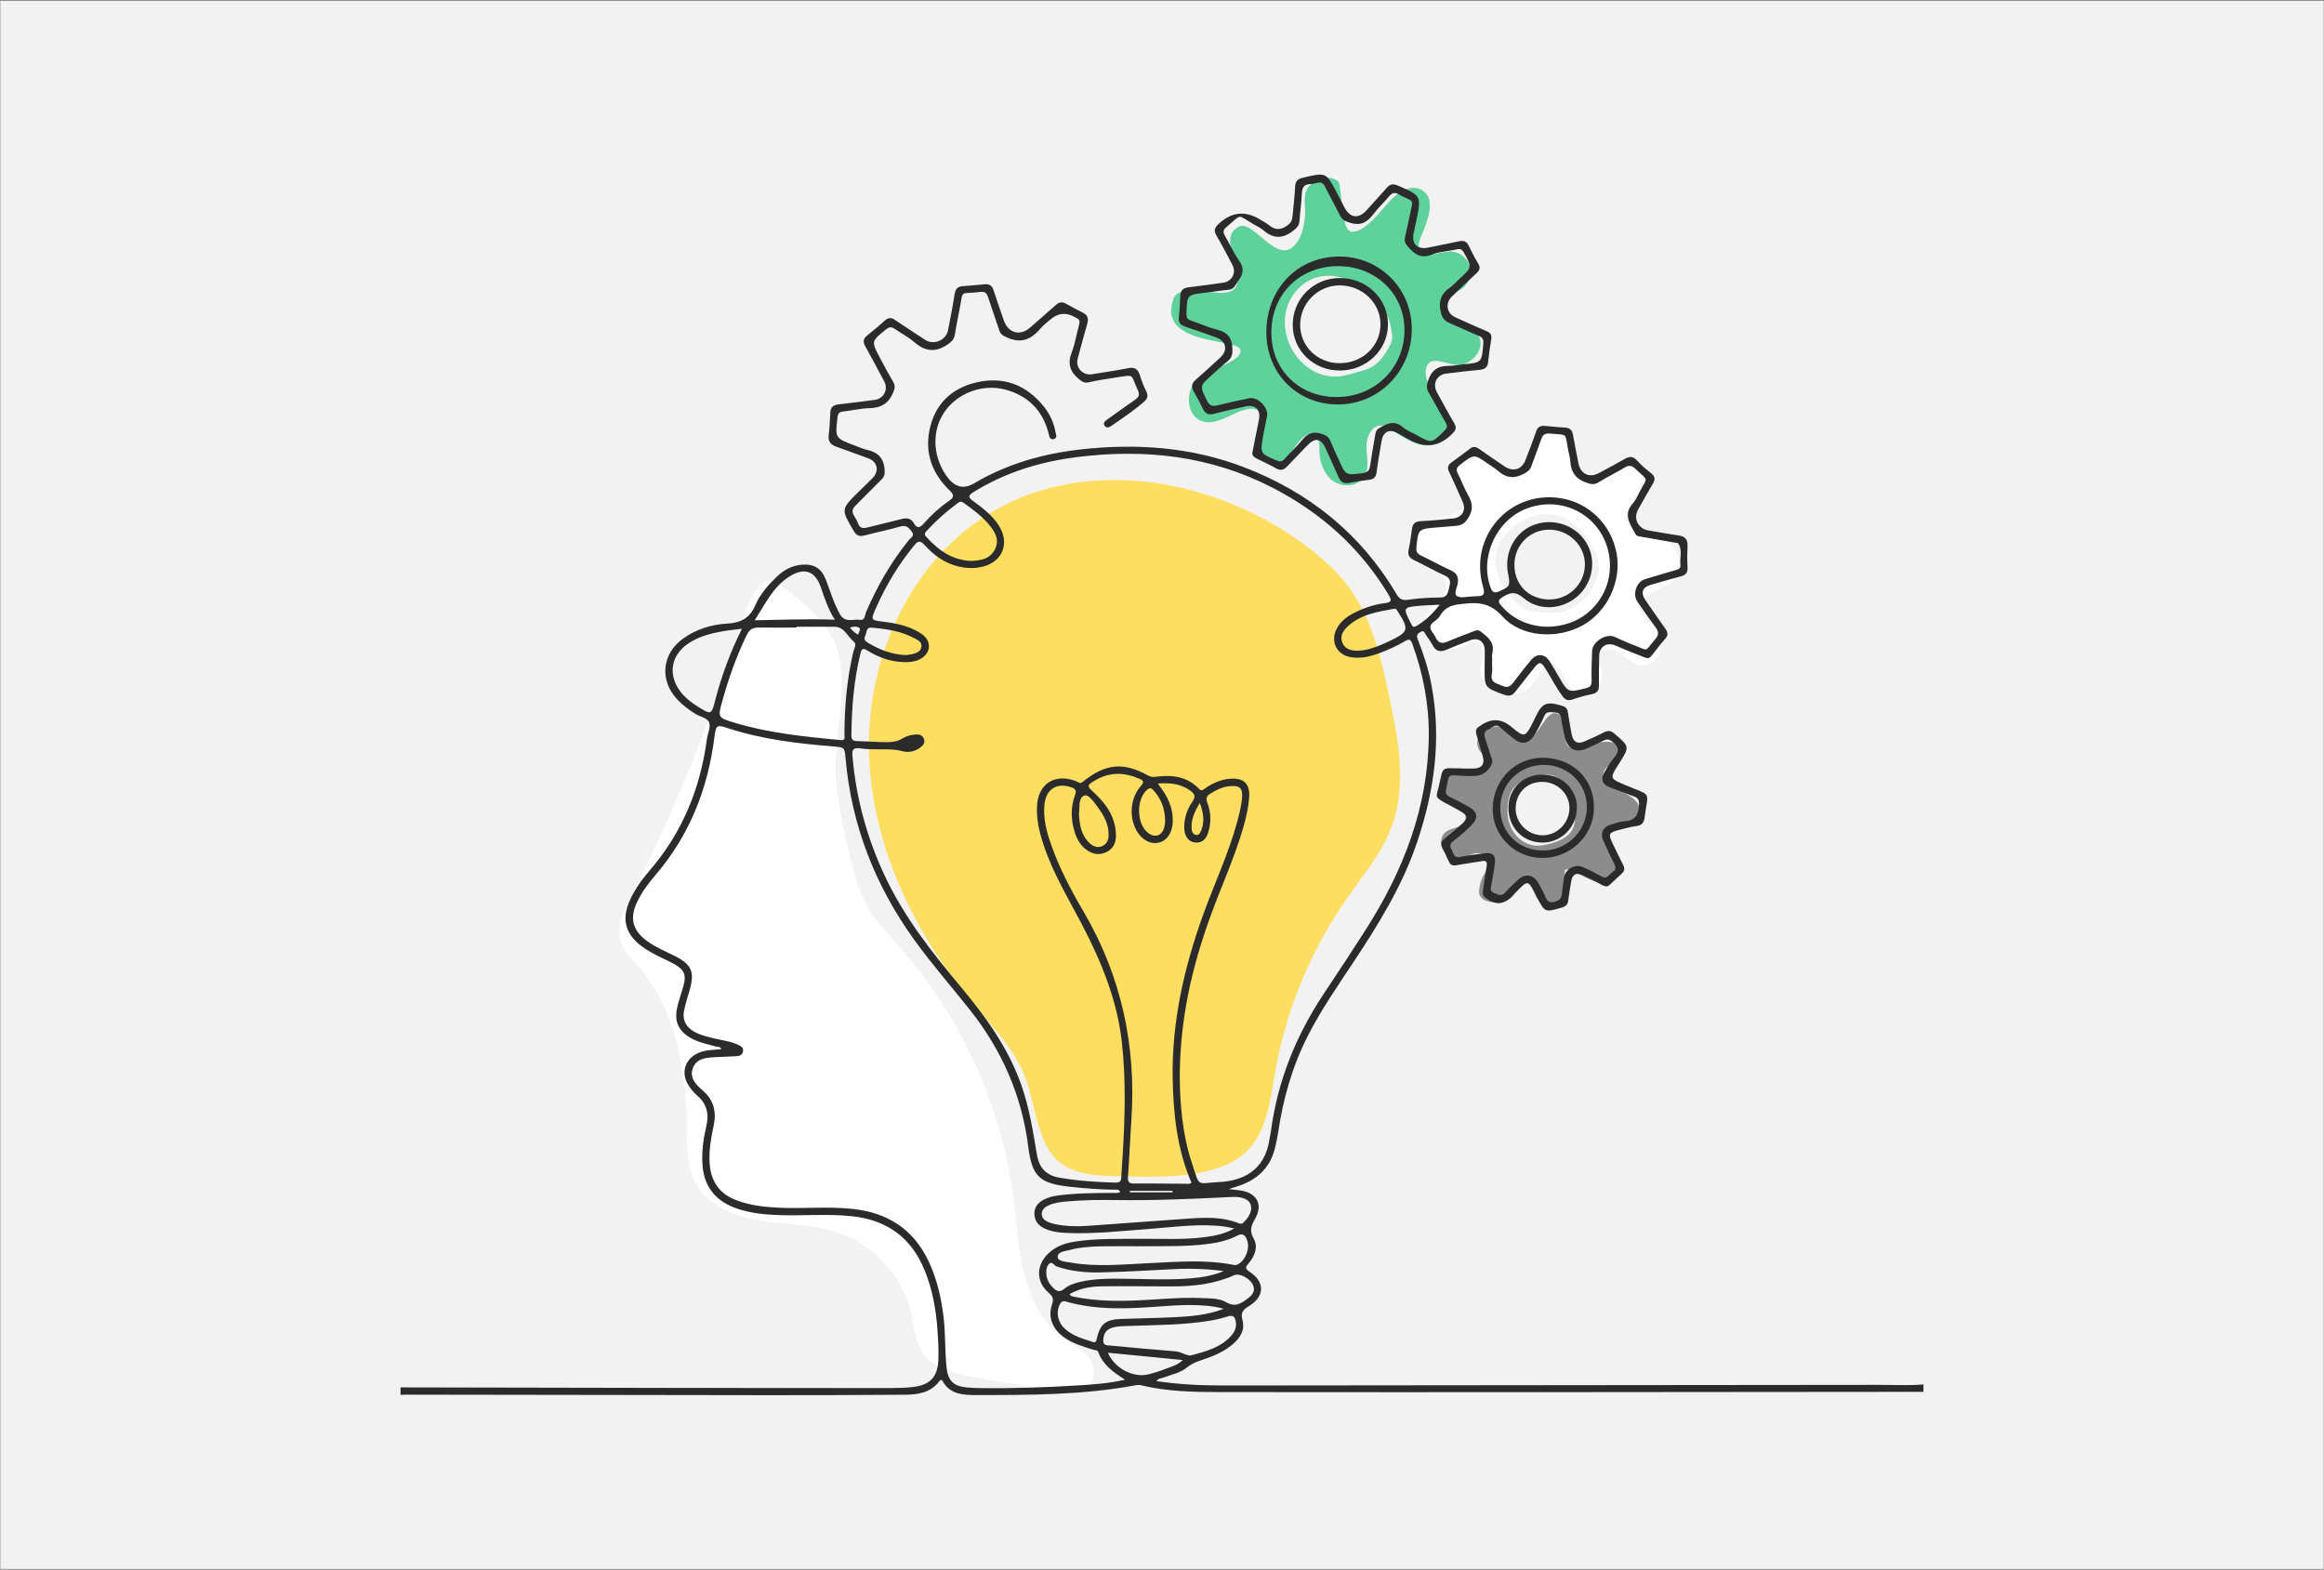<?xml version="1.0" encoding="UTF-8"?>
<svg id="Layer_1" data-name="Layer 1" xmlns="http://www.w3.org/2000/svg" viewBox="0 0 2000 1351">
  <rect x="0" y="0" width="2000" height="1351" fill="#808080" stroke="none"/>
  <defs>
    <style>
      .cls-1 {
        fill: #5fd19a;
      }

      .cls-2 {
        fill: #2b2b2b;
      }

      .cls-3 {
        fill: #fff;
      }

      .cls-4 {
        fill: #f2f2f2;
      }

      .cls-5 {
        fill: #8c8c8c;
      }

      .cls-6 {
        fill: #fede60;
      }
    </style>
  </defs>
  <rect class="cls-4" x=".29" y=".7" width="1999.42" height="1349.59"/>
  <path class="cls-3" d="M1436.43,467.33c-16.25-13.12-52.59-5.91-30.11-38.35,5.56-8.03,11.58-19,5.51-26.65-6.57-8.28-19.67-3.51-29.11,1.24-9.45,4.75-23.96,7.13-27.96-2.65-1.8-4.41-.3-9.41-.58-14.17-.47-7.87-6.47-15.1-14.12-17.02s-16.35,1.64-20.47,8.37c-5.36,8.76-4.56,22.74-14.25,26.13-7.87,2.76-15.3-4.35-22.17-9.09-5.29-3.64-11.69-6.15-18.06-5.33-6.37.82-12.45,5.66-13.23,12.04-1.29,10.45,11.04,19.17,9.23,29.54-2.54,14.58-25.68,11.47-36.54,21.53-11.79,10.92-2.79,31.82,11.12,39.87,2.73,1.58,5.73,3.01,7.49,5.62,3.28,4.88.78,11.65-3.05,16.11-3.83,4.46-8.91,7.92-11.8,13.04-4.68,8.34-1.86,19.8,5.62,25.76,7.47,5.96,18.57,6.44,27.04,2.01,2.47-1.29,4.94-3,7.72-2.87,5.97.27,8.1,8.23,7.07,14.12-1.02,5.89-3.38,12.37-.27,17.47,7.97,9.85,21.72,14.63,34.07,11.85,12.36-2.78,16.66-27.47,25.71-25.31s12.44,24.27,24.57,27.88c12.1,3.6,22.52-13.01,17.62-24.65-1.05-2.5-2.58-4.95-2.5-7.65.21-7.27,10.99-8.88,17.3-5.29,6.32,3.59,11.29,9.98,18.44,11.29,8.44,1.55,16.95-5.49,18.52-13.93,1.57-8.43-2.79-17.23-9.5-22.57-2.59-2.06-5.62-3.8-7.28-6.67-4.03-6.94,2.26-15.59,9.29-19.45,7.04-3.87,15.55-5.9,20.47-12.25,6.91-8.92,2.98-22.9-5.8-29.98ZM1372.39,502.02c-4.95,12.04-15.44,20.05-27.57,24.76-11.87,1.17-26.74.57-33.31-2.88s-9.1-7.65-13.51-11.9c-3.26-3.15-5.32-7.33-7.01-11.53-1.83-4.52-3.32-9.21-3.95-14.05-1.86-14.2,4.87-24.97,16.25-33.66,30.99-23.69,60.57-2.89,71.36,27.16,2.99,8.34,1.11,13.91-2.25,22.1Z"/>
  <path class="cls-3" d="M636.39,542.08c-24.94,79.22-56.35,156.41-93.82,230.53-5.98,11.82-12.27,25.15-8.32,37.79,2.62,8.37,9.28,14.7,15.06,21.29,32.63,37.18,41.17,89.64,41.74,139.11.18,16.03-.14,32.88,7.41,47.03,10.55,19.76,33.82,29.14,55.93,32.73,22.11,3.59,45.05,3.02,66.31,10.08,31.15,10.34,56.05,37.72,63.39,69.71,2.69,11.72,3.37,24.42,10.2,34.32,9.57,13.87,27.93,17.87,44.53,20.79,26.44,4.65,52.95,9.31,79.76,10.63,6.64.33,14.06.16,18.83-4.46,6.48-6.28,4.32-17.63-1.52-24.51s-14.3-10.86-21.56-16.21c-17.41-12.83-27.62-33.44-32.93-54.4-5.31-20.96-6.31-42.74-9.02-64.19-10.16-80.52-45.19-157.72-99.1-218.38-8.44-9.49-17.38-18.66-24.13-29.42-10.04-15.99-14.76-34.66-19.01-53.05-4.67-20.19-8.98-40.53-10.73-61.17-3.14-37.12,15.04-87.44-3.15-121.6-8.71-16.36-25.46-30.69-39.97-41.63-12.98-9.78-17.33-11.49-26.78,2.71-6.39,9.6-9.67,21.44-13.1,32.32Z"/>
  <path class="cls-5" d="M1409.83,692.3c-2.39-4.36-6.79-7.24-11.26-9.41s-9.23-3.82-13.35-6.61c-2.37-1.6-4.59-3.71-5.41-6.45-1.54-5.18,2.69-10.65,7.79-12.43,2.21-.77,9.49-12.72,5.42-15.93s-9.74-3.43-14.9-2.84c-4.6.53-9.15,1.58-13.51,3.15-5.18,1.85-11.84,4.08-15.43-.09-1.93-2.23-2.01-5.44-2.3-8.37-.69-6.85,3.36-15.85-6.91-19.26s-14.75,20.59-25.17,20.23c-5.27-.18-10.68-6.35-15.98-7.89-5.51-1.6-11.48-1.73-16.99-.03-2.33.72-4.6,1.74-6.44,3.34-4.52,3.94-5.45,11.39-2.03,16.32,2.55,3.68,7.32,6.59,6.97,11.06-.26,3.31-3.53,5.71-6.81,6.22-3.28.51-6.59-.38-9.84-1.08-6.35-1.36-13.72-1.72-18.56,2.6-3.97,3.54-5.08,9.22-5.96,14.46-.56,3.36-.94,7.34,1.55,9.66,1.92,1.8,4.82,1.88,7.42,2.24,4.09.57,8.2,2.23,10.81,5.44,2.61,3.2,3.3,8.14.87,11.48-3.45,4.74-10.8,4.24-15.48,7.76-4.91,3.69-5.51,11.56-1.87,16.52,3.64,4.95,10.56,6.86,16.53,5.41,5.63-1.37,11.58-5.3,16.68-2.54,4.87,2.64,5.63,10.02,2.88,14.83-2.36,4.13-5.41,8.86-5.69,18.07-.05,1.79,1.74,5.09,4.67,6.49,4.45,2.12,9.7,2.36,14.58,1.7s9.77-3.55,11.38-8.2c1-2.89.79-6.41,3.01-8.51,2.56-2.42,6.98-1.34,9.45,1.16,2.47,2.51,3.61,5.99,5.12,9.17,2.31,4.86,5.89,9.44,10.91,11.37s11.6.4,14.09-4.37c3.92-7.5-.51-27.62.79-28.27,1.52-.76,3.34-.28,4.94.31,6.29,2.34,11.91,6.25,18.21,8.55s13.98,2.69,19.16-1.57c6.77-5.57,6.06-16.65,1.19-23.93-2.01-3-8.67-16.06-6.74-19.12,2.35-3.74,7.46-4.44,11.87-4.42,4.42.02,9.31.24,12.69-2.59,3.81-3.19,4.05-9.3,1.65-13.66ZM1353.26,713.75c-3.59,6.92-11.56,10.22-19.07,12.29-4.09,1.13-8.31,2.05-12.54,1.77-8.81-.59-16.73-6.64-20.76-14.49-4.03-7.85-4.46-17.22-2.43-25.81.61-2.6,1.45-5.17,2.83-7.45,5.14-8.54,21-14.18,30.8-13.42,13.13,1.02,19.08,15.98,21.66,26.82,1.6,6.73,2.71,14.16-.47,20.3Z"/>
  <path class="cls-1" d="M1272.85,289.89c-3.81-7.85-13.71-9.95-21.62-13.64-7.91-3.69-15.12-13.98-9.25-20.43,3.14-3.45,8.38-3.65,12.7-5.41,7.68-3.13,12.4-12.2,10.56-20.28-1.84-8.08-10.02-14.22-18.29-13.72-9.02.54-20.88,6.62-25.14-1.35-2.33-4.37.32-9.58,2.25-14.14,4.94-11.7,11.58-30.32,0-37.09s-23.8,3.92-31.79,13.36-19.02,22.36-28.45,22.27-8.52-28.53-11.43-42.4c-5.82-7.47-20.59-3.64-26.32,3.91-5.73,7.54-1.92,17.47-3.15,26.86-1.22,9.4-3.59,19.58-11.12,25.33-15.41,11.77-35.19-26.69-46.87-17.32-17.6,9.28,8.64,42.33-2.88,52.9-10.5,9.64-35.29-5.52-49.66,4.7-3.3,2.34-4.58,11.62-4.55,15.66.02,2.56,2.39,8.03,4.04,10,14.93,17.81,58.24,13.26,55.58,23.85s-29.21,14.09-38.32,24.52c-9.11,10.43-8.02,30.24,5.01,34.93,10.09,3.63,20.55-3.16,30.41-7.36s19.54-5.92,22.1,4.5c.85,3.47,1.25,12.43.36,15.89-2.21,8.5-4.09,13.6.15,21,7.11,7.8,19.87.16,25.34-8.87,5.46-9.03,14.78-19.53,20.93-10.96,2.3,3.21,1.98,7.52,2.04,11.47.16,10.01,3.95,20.53,12.21,26.18,8.26,5.64,21.33,4.39,26.47-4.19,4.42-7.38,1.95-16.71,1.74-25.3-.21-8.59,4.7-19.3,13.26-18.5,2.55.24,4.88,1.52,7.07,2.85,8.21,4.97,16.02,11.05,25.31,13.45,9.29,2.4,20.84-.2,25.08-8.81,5.26-10.67-3.08-22.71-10.55-31.96-7.47-9.26-12.6-23.1-6.48-29.19s19.3,3.68,29.38.96,18.43-14.25,13.87-23.64ZM1194.49,300.29c-5.43,9.54-10.94,15.81-21.55,18.61-7.33,1.93-16.56,5.39-24.14,5.27-37.44-.61-59.24-52.31-28.54-78.54,26.61-22.74,71.42,5.4,76.68,35.89,1.61,9.36,2.25,10.52-2.45,18.78Z"/>
  <path class="cls-6" d="M885.04,935.36c-7.33-27.14-27.98-48.23-46.12-69.71-52.29-61.87-89.57-139.21-91.12-220.2-1.55-80.99,36.99-164.79,107.01-205.54,81.92-47.67,190.73-27.84,267.07,28.33,14.48,10.65,28.2,22.61,38.86,37.08,20.13,27.35,27.94,61.6,34.97,94.82,7.69,36.33,14.91,74.92,2.43,109.9-8.46,23.73-25.21,43.39-39.61,64.06-29.49,42.34-49.8,90.72-59.79,141.32-6.28,31.8-6.89,67.96-39.06,84.95-28.72,15.17-72.92,12.43-104.2,11.77-57.6-1.21-57.65-29.53-70.42-76.78Z"/>
  <g>
    <path class="cls-2" d="M1655.29,1197.86c-100.21.09-200.42.21-300.62.26-101.91.05-203.83.1-305.74-.04-22.59-.03-45.2-.54-67.35-5.96-1.18-.29-2.53-.24-3.74-.01-45.74,8.58-92.02,8.52-138.28,8.53-10.97,0-22.04-.7-28.42-12.05-1-1.78-2.07-.77-2.89.3-7.45,9.69-18.2,11.38-29.24,11.47-39.23.3-78.46.41-117.69.38-104.05-.09-208.09-.3-312.14-.45-1.49,0-2.98.1-4.47.15v-6.4c79.98.16,159.97.34,239.95.46,60.57.09,121.15.13,181.72.12,6.18,0,12.39-.2,18.53-.82,15.38-1.56,22.13-8.52,22.68-24.04.31-8.71-.28-17.48-.91-26.19-1.26-17.51-4.42-34.63-11.22-50.97-11.59-27.9-32.58-42.77-62.4-45.89-21.94-2.29-43.92-.03-65.86-1.07-12.17-.58-24.22-2.04-35.69-6.52-17.36-6.78-26.18-19.64-27.07-38.15-.52-10.75.95-21.3,3.41-31.69,2.48-10.49.56-19.29-7.94-26.49-2.88-2.44-5.35-5.56-7.4-8.76-7.09-11.09-2.86-23.3,9.39-28.19,6-2.39,12.38-2.22,18.81-2.89-.92-2.57-2.98-1.82-4.46-2.23-7.19-1.96-14.52-3.45-21.17-7.04-10.74-5.81-14.94-14.02-12.43-25.95,1.4-6.64,3.89-13.05,5.64-19.63,2.4-8.99.55-13.44-7.52-18.12-3.31-1.92-6.83-3.49-10.28-5.15-6.16-2.95-12.25-6.01-17.78-10.07-14.65-10.77-18.12-23.87-10.49-40.36,4.24-9.16,10.11-17.39,16.64-24.95,28.25-32.65,43.79-70.72,49.46-113.18.65-4.84,3.37-10.21,2.01-14.28-1.41-4.22-7.89-5.08-12-7.67-5.81-3.65-11.27-7.71-15.9-12.79-14.97-16.39-12.71-38.79,5.24-51.81,11.41-8.27,24.66-12.27,38.27-13.04,11.96-.67,19.32-4.83,24.16-15.98,3.97-9.15,10.73-16.9,17.94-23.94,6.1-5.96,13.21-10.05,21.94-10.73,10.67-.83,16.88,3.03,20.81,13.09,3.87,9.9,6.73,20.13,12.07,29.53,4.44,7.81,11.22,3.91,16.99,4.82,4.75.75,4.3-3.94,5.42-6.54,9.65-22.45,21.65-43.47,37.15-62.44,1.48-1.81,4.95-3.29,2.32-6.89-2.53-3.45-4.8-5.94-9.9-4.47-10.23,2.94-20.71,4.98-30.99,7.74-4.57,1.23-7.04-.28-9.32-4.17-10.8-18.43-10.88-18.38,4.21-33.28,4.1-4.04,8.31-7.98,12.32-12.11,5.86-6.04,4.02-14-3.77-16.84-9.21-3.35-18.39-6.77-27.63-10.03-4.87-1.72-7.21-4.6-6.49-10.09.82-6.33,1.13-12.74,1.37-19.13.18-4.81,2.66-6.69,7.17-7.19,10.38-1.16,20.73-2.6,31.09-3.88,7.71-.95,11.87-8.95,8.19-15.83-5.44-10.14-10.77-20.34-16.37-30.39-2.15-3.87-1.7-6.57,1.82-9.31,5.21-4.06,10.21-8.4,15.13-12.81,2.87-2.57,5.43-2.65,8.57-.52,8.65,5.85,17.38,11.6,26.15,17.27,7.31,4.72,17.89.31,19.55-8.17,2.05-10.46,4.11-20.92,5.74-31.45.68-4.42,2.79-6.35,7-6.67,6.38-.48,12.75-1,19.11-1.63,4.16-.41,6.23,1.61,7.45,5.36,2.83,8.71,5.77,17.39,8.82,26.02,3.79,10.73,14.07,13.39,22.5,5.96,7.36-6.48,14.84-12.84,22.12-19.41,2.74-2.48,5.39-3.05,8.65-1.26,4.86,2.67,9.72,5.31,14.68,7.79,4.2,2.1,5.04,5.19,3.79,9.51-2.89,10.03-5.61,20.11-8.28,30.21-2.04,7.71,4.59,14.65,12.42,13.29,10.29-1.79,20.66-3.13,30.88-5.21,5.86-1.19,8.68.81,10.31,6.27,1.4,4.68,3.25,9.28,5.43,13.64,1.88,3.77,1.1,6.36-1.89,8.96-8.88,7.72-18.65,14.21-28.29,20.88-1.93,1.34-4.08,1.95-5.62-.27-1.7-2.43.31-3.95,2.05-5.2,7.96-5.72,15.92-11.46,23.99-17.03,3.24-2.24,4.42-4.35,2.51-8.38-6.6-13.95-1.8-13.46-19.08-10.83-7.79,1.19-15.61,2.38-23.29,4.12-3.73.85-5.72-.63-8.35-2.8-7.59-6.27-9.95-13.21-6.23-22.82,2.98-7.69,4.21-16.05,6.42-24.06.74-2.69.51-4.56-2.28-5.64-.39-.15-.74-.43-1.1-.64q-11.39-6.77-21.41,1.95c-2.73,2.38-5.74,4.55-8.06,7.29-7.75,9.15-16.36,13.8-28.59,8.35-3.34-1.49-5.97-2.39-7.18-6.12-3.15-9.73-6.68-19.33-9.81-29.07-1.12-3.48-2.96-4.68-6.55-4.24-18.52,2.28-14.39-2.86-18.07,15.71-1.41,7.11-2.76,14.23-3.97,21.37-.71,4.15-3.23,6.16-6.69,8.48-10.68,7.17-19.62,5.18-28.75-2.83-4.76-4.18-10.67-7.03-15.89-10.72-2.83-2-4.84-2.18-7.79.2-12.79,10.32-12.9,10.22-5.18,24.65,3.72,6.95,7.39,13.94,11.4,20.73,1.74,2.94,1.4,5.12.2,8.23-3.73,9.69-10.28,14.04-20.71,14.23-7.62.13-15.19,2.07-22.81,2.9-3.12.34-4.23,1.51-4.62,4.68-2.2,18.17-2.3,18.17,14.81,24.56,3.39,1.27,6.72,2.85,10.23,3.61,9.33,2.03,14.72,6.9,15.43,17.05.25,3.6.02,5.89-2.52,8.39-7.61,7.46-14.93,15.22-22.55,22.67-2.99,2.92-3.17,5.65-1.04,9.01,1.25,1.97,2.42,4.06,3.21,6.24,1.51,4.17,4.26,4.55,8.09,3.56,9.69-2.52,19.48-4.65,29.16-7.23,4.66-1.24,8.36-.83,10.92,3.66,2.75,4.83,5.13,3.89,8.45.12,6.34-7.21,13.46-13.75,21.38-19.19,4.65-3.19,5.13-5.07.74-9.33-14.35-13.92-21.17-30.99-17.37-51.02,4.29-22.64,18.6-36.8,40.66-41.9,23.31-5.39,42.91,2.17,57.93,20.87,5.13,6.39,8.53,13.75,9.99,21.89.39,2.2,1.85,5.08-1.36,6-3.62,1.04-3.88-2.16-4.51-4.65-4.99-19.74-17.44-32.42-36.94-37.78-20.09-5.52-42.25,3.04-53.35,20.03-10.84,16.6-9.23,39.7,3.92,56.2q9.45,11.87,22.17,4.37c28.39-16.83,59.43-25.6,91.93-29.23,47.66-5.32,94.62-2.11,139.83,15.13,56.24,21.45,100.89,57.21,131.73,109.33,2.58,4.36,4.93,5.66,9.99,4.94,9.06-1.28,18.27-1.95,27.41-1.92,6.1.02,6.79-3.71,7.83-7.93,1.1-4.47,2.23-8.4-3.67-11.02-8.95-3.97-17.4-9.04-26.29-13.17-4.54-2.11-5.74-4.87-4.7-9.58,1.24-5.61,2.04-11.33,2.75-17.04.56-4.48,2.46-6.71,7.31-6.96,9.37-.47,18.71-1.4,28.05-2.34,7.91-.8,11.51-7.17,8.29-14.38-3.82-8.56-7.54-17.17-11.6-25.62-1.71-3.57-1.11-6,1.96-8.22,5.35-3.88,10.7-7.76,15.92-11.81,2.89-2.24,5.24-1.75,8.03.25,7.11,5.08,14.38,9.94,21.61,14.86,7.51,5.11,14.98,2.89,18.18-5.46,3.13-8.16,6.34-16.29,9.16-24.55,1.28-3.74,3.53-5.07,7.17-4.76,5.95.51,11.88,1.16,17.84,1.5,4.13.24,6.01,2.3,6.7,6.24,1.43,8.18,3.12,16.32,4.69,24.48,1.73,9,9.31,12.76,17.3,8.5,7.52-4.01,15.09-7.96,22.46-12.22,4.05-2.34,7.1-2.62,10.58,1.24,3.69,4.1,8,7.7,12.33,11.14,3.4,2.7,3.48,5.29,1.4,8.79-4.36,7.33-8.47,14.8-12.69,22.21-4.47,7.86-.04,16.7,8.99,18.13,8.63,1.37,17.21,3.06,25.85,4.29,5.36.76,7.92,3.21,7.65,8.84-.29,6.17-.35,12.38.04,18.55.28,4.5-1.57,6.67-5.66,7.77-8.84,2.39-17.66,4.87-26.45,7.46-6.82,2.01-8.37,6.95-4.2,12.96,5.7,8.24,11.33,16.54,17.19,24.66,2.4,3.32,2.5,6.05-.4,9.04-2.07,2.14-3.86,4.55-5.71,6.89-9.83,12.42-6.09,10.58-19.94,5.51-5.8-2.12-11.43-4.69-17.14-7.04-7.31-3.01-13.65,1.11-13.74,8.92-.11,8.53-.37,17.06-.25,25.59.06,4.41-1.68,6.52-6.01,7.42-5.62,1.17-11.21,2.67-16.63,4.56-3.95,1.38-6.4.34-8.74-2.84-5.44-7.42-9.62-15.6-14.44-23.38-4-6.46-5.5-6.53-10.11-.69-5.28,6.69-10.66,13.32-15.87,20.07-2.69,3.47-5.41,4.43-9.89,2.77-16.72-6.18-16.78-6-16.64-23.67.04-4.91.16-9.81.08-14.72-.13-7.31-5.51-11.07-12.3-8.52-6.98,2.62-13.94,5.31-20.79,8.24-5.15,2.2-8.9,1.43-11.65-3.76-1.69-3.19-3.88-6.12-5.93-9.1-1.06-1.53-1.37-4.37-4.56-2.53-2.53,1.47-3.79,2.86-2.53,6.05,4.93,12.5,9.08,25.27,11.67,38.48,9.1,46.48,2.93,91.59-11.96,136.01-12.74,38.02-33.64,71.61-55.62,104.7-13.44,20.23-27.25,40.27-38.35,61.95-13.55,26.46-21.54,54.62-25.81,83.93-.58,4-1.55,7.95-2.42,11.9-3.71,16.94-14.31,27.64-30.34,33.37-2.57.92-5.2,1.69-9.74,3.16,4.62.53,7.37.77,10.09,1.17,14.06,2.07,19.66,12.09,12.65,24.3-3.47,6.04-5.16,10.29-1.23,17.22,4.08,7.18.85,15.04-4.43,21.26-2.47,2.91-3.39,4.34.67,7.02,13.55,8.92,13.44,21.34-.41,29.78-5.17,3.15-7.28,5.56-5.48,12.1,2.39,8.67-2.33,15.67-8.95,21.16-7.17,5.95-15.59,9.54-24.32,12.48-5.16,1.74-10.07,3.33-14.61,7.07-5.69,4.69-13.47,6.15-20.46,8.74-1.9.7-4.26.61-5.77,2.96,19.41,2.87,38.7,3.78,58.05,3.76,187.7-.16,375.4-.32,563.1-.54,12.99-.02,26,.72,38.98-.38v6.4ZM1015.28,927.13c.22,22.33,2.05,48.51,10.39,73.66,7.24,21.82,3.51,17.48,23.88,16.49,18.87-.92,39.19-9.11,43.04-37.4.26-1.9.8-3.76,1.05-5.66,5.66-43.29,21.44-82.68,45.56-118.92,12.17-18.27,24.27-36.6,36.09-55.1,32.61-51.05,53.87-105.81,54.3-167.34.19-27.19-4.93-53.35-14.2-78.84-1.46-4.02-2.92-4.22-6.29-2.21-7.34,4.36-15.14,7.82-23.18,10.72-7.5,2.71-15.18,4.35-23.2,3.1-12.3-1.92-18.14-13.48-12.37-24.52,3.4-6.52,9.03-10.7,15.44-13.87,8.26-4.09,16.96-7.07,26.12-8.17,5.71-.69,5.93-2.4,3.16-7.03-24.36-40.66-58.37-70.91-100.22-92.46-53-27.28-109.47-33.58-167.92-26.22-31.64,3.98-61.58,13.11-88.95,30.01-5.24,3.24-4.76,4.7-.29,8,8.22,6.07,16.45,12.29,22.02,21.15,9.47,15.06,3.09,31-14.15,35.21-2.87.7-5.88,1.13-8.84,1.15-16.72.08-30.01-7.6-40.8-19.56-4.24-4.7-6.09-3.73-9.48.44-13.3,16.3-24.04,34.11-32.52,53.33-4.72,10.7-4.79,10.54,6.41,11.98,11.48,1.47,22.8,3.76,32.6,10.36,9.45,6.37,8.42,17.35-1.92,22.23-4.15,1.96-8.62,2.3-13.13,2.18-11.39-.3-21.78-4.02-31.33-9.93-3.91-2.42-5.02-1.76-6.07,2.52-5.71,23.14-7.52,46.66-7.79,70.4-.04,3.68,1.3,4.88,4.72,4.97,6.61.16,13.2.63,19.81.81,6.74.19,13.39.73,19.69-3.18,3.3-2.05,7.46-3.14,11.58-3.31,3.02-.12,5.59.86,6.68,3.86,1,2.75-.31,5-2.43,6.75-4.97,4.11-10.78,5.33-16.82,3.61-4.42-1.26-8.79-1.32-13.25-1.41-7.46-.15-15.01.21-22.35-.84-6.21-.88-7.15,1.06-6.68,6.63,2.99,35.87,12.37,69.99,27.55,102.54,16.46,35.32,40.2,65.68,65.05,95.33,21.71,25.9,41.43,53.09,52.79,85.48,6.81,19.44,9.93,39.66,13.37,59.8,1.94,11.36,7.94,17.69,19.38,19.68,16.03,2.79,32.15,3.83,48.36,4.25,3.81.1,4.71-1.5,4.83-4.82.22-5.96.76-11.92,1.13-17.87,2.02-32.81,3.02-65.59-.67-98.38-4.05-36-17.49-68.75-34.01-100.51-11.69-22.47-24.98-44.18-33.11-68.39-3.82-11.38-6.66-22.92-5.8-35.08,1.26-17.96,14.84-26.92,31.93-21.01,1.2.42,2.42.87,3.5,1.53,1.49.9,2.44.73,3.89-.43,19.62-15.79,34.71-17.26,56.24-5.38,2.46,1.35,4.55,1.34,7.21.99,13.66-1.82,26.48-.07,36.59,10.45,1.97,2.05,2.91,1.21,4.63,0,6.71-4.74,14-8.11,22.34-8.71,11.7-.85,17.1,4.55,16.16,16.37-.72,8.96-2.76,17.66-5.27,26.28-7.58,26.04-18.99,50.65-28.19,76.09-15.7,43.41-26.16,87.77-26.27,138.2ZM968.21,1187.39c-10.59-6.61-19.09-12.97-23-23.6-.77-2.09-2.77-1.68-4.3-2.16-8.74-2.75-17.59-5.27-25.18-10.69-10.07-7.19-14.11-17.48-10.34-28.41,1.6-4.62.65-6.83-2.95-9.93-11.17-9.62-10.8-23.92-.07-34,6.38-6,14.03-8.69,22.37-9.98,19.27-2.98,38.7-2.29,58.1-2.44,17.9-.13,35.84.92,53.68-1.42,8.46-1.11,16.87-2.54,25.69-7.5-3.7-.73-5.96-1.31-8.25-1.62-21.8-2.88-43.4.45-65.06,2.03-24.02,1.76-47.99,4.58-72.14,3.4-6.43-.31-12.76-1.25-18.58-4.16-4.96-2.48-7.87-6.61-8-12.19-.13-5.7,3.06-9.58,7.91-12.18,4-2.15,8.36-3.13,12.82-3.72,15.26-2.01,30.62-2,45.97-2.15,2.33-.02,4.87.61,7.24-.94-1.55-2.57-3.67-1.78-5.39-1.81-12.59-.22-25.12-1.16-37.64-2.52-26.33-2.86-32.89-8.43-36.24-34.86-5.53-43.71-22.49-82.27-49.62-116.73-16.09-20.44-33.34-39.94-48.54-61.09-33.59-46.73-53.88-98.42-58.98-155.9-.86-9.69-.89-9.58-10.41-10.38-30.41-2.53-60.68-5.95-89.9-15.44-10.77-3.5-11.17-3.53-12.66,8.03-5.7,44.22-21.44,84-50.69,118.12-5.95,6.93-11.48,14.3-15.52,22.63-7,14.4-4.3,25.07,8.78,34.45,7.15,5.13,15.24,8.5,23.06,12.38,14.91,7.39,17.67,13.71,13.03,29.87-1.65,5.73-3.5,11.42-4.69,17.25-1.6,7.81,1.31,13.68,8.13,17.85,4.99,3.05,10.63,4.28,16.19,5.74,7.4,1.95,15.16,2.56,22.19,5.87,2.32,1.1,4.75,2.39,4.24,5.62-.5,3.16-3.03,4.01-5.66,4.18-6.16.4-12.35.46-18.51.83-7.56.46-15.67.97-18.93,9.18-3.33,8.4,2.4,14.31,8.12,19.23,9.86,8.48,12.37,18.79,9.6,31.11-2.29,10.2-3.96,20.52-3.43,31.06.79,15.86,8.14,26.96,23.27,32.64,11.74,4.41,23.95,5.77,36.35,6.35,21.09.99,42.22-1.2,63.29,1.01,30.09,3.15,52.51,17.34,65.65,45.18,7.09,15.03,10.68,30.92,12.74,47.3,1.83,14.64,1.12,29.41,2.64,44.04,1.2,11.54,6.1,16.17,17.59,17.17,3.18.28,6.38.46,9.58.51,28.8.48,57.58-.47,86.31-2.29,12.91-.81,25.9-1.63,40.14-4.91ZM996.44,674.37c2,2.79,3.38,4.62,4.65,6.52,5.35,7.99,8.51,16.65,8.15,26.41-.34,9.28-4.76,16.05-11.79,17.84-7.22,1.84-14.83-2.22-19.38-10.35-6.67-11.92-5.35-28.01,3.7-38.26,2.88-3.27,2.58-4.64-1.12-6.27-12.89-5.66-25.64-6.05-37.99,1.25-7.68,4.53-7.45,4.82-.98,10.83,10.79,10.01,18.68,21.61,18.69,37.07,0,5.98-2.32,10.88-7.78,13.71-5.81,3.01-11.56,2.37-16.94-1.28-5.75-3.9-8.94-9.64-10.91-16.09-3.19-10.49-3.48-21.1.4-31.4,1.62-4.31.08-5.65-3.49-6.86-12.16-4.13-21.37,1.66-22.77,14.58-1.3,11.96,1.66,23.29,5.55,34.42,7.13,20.41,17.18,39.51,28.05,58.05,32.67,55.68,45.47,115.7,41.14,179.77-1.09,16.16-1.75,32.36-2.9,48.51-.33,4.54,1.01,5.82,5.53,5.77,14.5-.16,29,.15,43.5.2,1.78,0,3.75.66,5.61-.92-12.33-28.51-15.59-58.7-16.16-89.31-.91-48.61,9.63-95.13,25.97-140.63,9.64-26.85,21.94-52.73,29.48-80.36,1.8-6.59,3.45-13.21,4.15-20,.97-9.44-1.69-11.91-11.25-10.89-5.88.63-10.92,3.29-15.9,6.29-3.31,1.99-4.08,4.02-2.63,7.81,3.13,8.17,3.41,16.69.91,25.1-1.62,5.46-4.68,9.8-11.26,9.26-5.71-.47-9.4-5.4-9.53-12.45-.15-8.37,2.38-16.1,7.09-22.84,3.02-4.33,1.83-6.71-1.86-9.38-8.09-5.85-17.14-6.98-27.92-6.1ZM1284.16,569.1c-.06,0-.12,0-.18,0,0,3.62.56,7.36-.11,10.85-1.5,7.76,4.28,8.13,9.05,10.3,4.94,2.24,7.32.07,9.98-3.54,4.68-6.34,9.58-12.54,14.64-18.59,5.15-6.15,11.97-5.57,16.16,1.19,2.69,4.35,5.27,8.77,7.84,13.19,7.96,13.71,7.91,13.6,23.1,9.85,3.7-.91,5.17-2.31,5.07-6.33-.21-8.52.1-17.05.41-25.58.3-8.18,11.97-15.56,19.33-12.37,5.27,2.29,10.45,4.85,15.83,6.85,14.31,5.32,9.21,6.81,19.36-5.02,3.1-3.61,2.85-6.38.18-9.97-5.48-7.35-10.77-14.83-15.9-22.43-4.2-6.22-.48-16.8,6.6-19,8.74-2.73,17.55-5.22,26.34-7.79,2.33-.68,4.69-1.38,4.29-4.53-.79-6.16,2.05-12.72-1.92-18.48-.44-.64-1.99-.54-3.03-.72-9.43-1.67-18.87-3.37-28.31-4.98-2.1-.36-4.34-.24-5.52-2.5-4.45-8.5-10.95-16.71-2-26.41,2.39-2.59,3.76-6.17,5.45-9.37,7.28-13.85,8.24-9.08-3.57-20.37-2.93-2.8-5.39-3.18-8.93-1.07-7.49,4.48-15.35,8.37-22.8,12.91-3.55,2.16-6.18,1.56-9.96.31-9.34-3.09-13.66-9.11-14.22-18.6-.19-3.16-1.14-6.28-1.77-9.41-3.14-15.7.36-12.84-15.9-14.35-4.31-.4-6.09,1.19-7.37,4.95-2.6,7.66-5.67,15.16-8.31,22.81-1.37,3.99-4.1,5.65-7.83,7.47-8.26,4.04-14.87,2.4-21.32-3.34-2.37-2.11-5.2-3.71-7.81-5.56-12.6-8.91-12.52-8.81-24.87.88-2.75,2.16-3.19,3.9-1.67,6.93,3.15,6.28,5.55,12.97,9.06,19.02,4.49,7.74,4.1,14.1-1.41,21.47-3.9,5.21-8.55,4.65-13.44,5.15-4.03.42-8.07.67-12.11,1-16.2,1.31-16.08,1.33-17.69,17.33-.37,3.66.88,5.36,3.99,6.86,8.64,4.15,17.03,8.84,25.74,12.81,4.87,2.22,6.52,5.22,5.95,10.48-.43,3.99-3.8,9.51-.79,11.56,3.05,2.08,8.63.45,13.1.41,1.28-.01,2.55-.26,3.83-.24,5.72.11,7.53-1.35,5.63-7.83-12.53-42.72,21.62-82.65,65.26-76.77,25.06,3.37,44.91,22.43,49.58,47.6,4.44,23.96-7.89,50.25-29.12,62.04-22.04,12.25-52.78,10.26-68.9-7.46-9.35-10.29-18.23-12.56-31.03-11.34-9.32.88-17.46,1.29-22.66,10.27-1.24,2.14-3.35,3.94-5.41,5.38-3.81,2.67-4,5.53-1.38,9.07,1.14,1.54,2.11,3.21,2.98,4.91,2.25,4.41,5.32,5.24,9.91,3.24,7.41-3.23,15.05-5.94,22.57-8.92,2.04-.81,3.95-1.5,5.98.1,6.07,4.77,12.39,9.28,10.13,18.67-.53,2.22-.08,4.67-.08,7.02ZM685.44,539.42c0,.23,0,.46,0,.7-10.86,0-21.73.1-32.59-.04-5.01-.07-7.95,1.72-10.29,6.54-8.87,18.28-15.56,37.33-20.99,56.84-3.94,14.15-3.77,14.2,10.55,18.54,29.76,9.03,60.51,11.98,91.26,14.96,4.61.45,3.32-2.62,3.33-4.96.03-23.94,2.18-47.64,7.64-71.01.67-2.89,3.37-6.49.27-8.93-5.46-4.29-7.87-12.66-16.59-12.64-10.86.02-21.73,0-32.59,0ZM1385.53,487.21c.06-37.84-36.16-62.89-71.65-49.56-26.17,9.83-40.76,41.91-31.12,67.99,1.54,4.16,3.32,5.12,7.43,3.28,9.3-4.15,9.68-4.62,7.57-15.64-3.36-17.54,5.73-34.95,21.57-41.27,16.65-6.66,36.07-.45,45.49,14.53,9.18,14.6,6.38,34.13-6.61,46.06-13.12,12.05-33.26,13.72-46.83,2.27-6.47-5.45-10.55-5.69-17.55-1.49-5.34,3.2-4.65,4.67-1.4,8.43,14.04,16.25,37.33,21.91,59.02,14.1,20.22-7.28,34.04-27.03,34.07-48.69ZM1076.78,1040.04c-.08-5.35-3.1-7.69-7.29-8.99-4.16-1.29-8.46-.95-12.69-.74-32.02,1.57-64.03,2.97-96.1,2.5-14.27-.21-28.54-.1-42.77,1.22-5.31.49-10.62,1.11-15.53,3.33-3.22,1.45-5.96,3.66-5.87,7.62.08,3.7,2.84,5.56,5.85,6.88,1.73.76,3.61,1.26,5.48,1.66,9.46,2.02,19.06,2.13,28.62,1.47,29.1-2,58.18-4.33,87.29-6.29,14.25-.96,28.55-1.44,42.21,4.06,1.58.64,2.87.63,4.09-.54,3.63-3.48,6.27-7.49,6.72-12.17ZM1332.81,515.93c16.92.34,30.85-12.98,31.13-29.75.26-16.23-13.25-29.92-29.94-30.33-16.71-.41-30.25,12.53-30.71,29.34-.47,17.57,11.83,30.38,29.52,30.74ZM983.21,1072.58c-11.72,0-23.45-.13-35.17.04-9.17.14-18.35.76-27.25,3.11-4.14,1.1-10.79,1.46-10.56,6.22.18,3.65,6.89,3.9,11.02,4.64,22.07,3.92,44.21,1.62,66.34.6,24.68-1.14,49.38-3.44,73.94,1.39,1.3.26,2.39.29,3.64-.38,6.89-3.69,10.77-13.94,7.99-21.08-1.67-4.3-3.79-6.1-8.66-3.59-7.22,3.73-15.1,5.7-23.19,6.83-19.3,2.69-38.71,2.05-58.1,2.21ZM638.42,541.18c-5.17.61-8.97.92-12.72,1.52-12.03,1.93-23.92,4.43-34.11,11.63-14.19,10.03-16.71,26.14-6.53,40.21,4.07,5.63,9.44,9.76,15.23,13.42,11.74,7.41,11.92,7.43,15.25-5.41,5.4-20.83,12.79-40.92,22.88-61.37ZM949.48,1153.32c-.4,4.94,3.52,4.48,6.52,4.76,18.67,1.75,37.34,3.49,56.03,4.99,4.79.38,9.59,4.35,13.29,3.35,12.84-3.48,26.17-6.86,35.19-18.01,2.78-3.44,3.87-7.51,2.76-12.02-.81-3.3-2.4-4.61-5.98-3.55-4.89,1.45-9.86,2.74-14.87,3.6-23.83,4.08-47.97,3.85-72.02,4.76-4.46.17-8.95.11-13.3,1.48-5.19,1.63-7.5,5.27-7.62,10.63ZM835.71,482.75c8.45-.32,16.74-1.75,20.81-10.54,3.93-8.51-.79-15.22-6-21.37-5.96-7.03-13.39-12.42-20.81-17.8-1.65-1.2-3.05-1.86-5.09-.37-9.8,7.22-18.89,15.22-27.11,24.18-1.32,1.44-2.48,2.81-.61,4.88,10.41,11.58,22.28,20.4,38.82,21.01ZM920.39,1113.77c1.54,2.25,3.17,2.08,4.58,2.37,17.47,3.56,35.14,3.78,52.86,3.08,18.74-.75,37.43-2.92,56.23-2.04,7.26.34,15.06-.05,21.25,3.6,7.97,4.7,13.14.72,18.74-3.46,4.04-3.02,6.74-6.71,3.93-12.04-2.85-5.4-11.44-9.78-15.88-7.78-16.91,7.59-34.8,9.63-53.06,9.62-20.47,0-40.95-.31-61.41-.06-9.36.11-18.56,1.8-27.23,6.72ZM1053.11,1126.41c-2.47-.59-4.91-1.35-7.41-1.73-15.92-2.43-31.89-1.48-47.82-.29-27.05,2.02-54.04,3.4-80.56-4.24-2.98-.86-4.28.35-5.45,2.75-3.17,6.51-1.56,15.02,4.29,20.47,6.94,6.47,15.89,8.83,24.59,11.67,1.9.62,2.44-.11,2.87-2.02,3.05-13.51,7.5-17.33,21.19-17.88,14.69-.59,29.4-.68,44.08-1.41,14.83-.74,29.68-1.66,44.22-7.3ZM718.42,533.33c-6.01-9.56-8.9-18.86-12.08-28.07-4.8-13.88-14.1-17.1-26.71-9.27-14.16,8.79-20.88,23.42-30.11,37.84,23.46-.38,45.46-1.35,68.9-.5ZM1168.08,560.02c7.29.02,15.49-2.45,27.9-8.4,16.32-7.83,16.86-9.8,7.03-25.16-.81-1.27-1.41-2.85-3.25-2.52-14.47,2.64-29.16,4.79-40.42,15.63-3.89,3.74-6.4,8.33-4.04,13.78,2.35,5.41,7.39,6.6,12.79,6.67ZM1053.14,1093.92c-14.37-1.86-28.61-2.39-42.91-1.65-21.08,1.09-42.16,2.31-63.25,2.81-12.79.3-25.54-.92-37.83-5.19-2.15-.75-3.87-5.23-6.82-1.6-1.78,2.19-2.04,5.12-1.89,7.94.26,4.69,2.36,8.53,5.62,11.85,3,3.06,5.74,4.55,9.8,1.15,4.12-3.45,9.34-5.02,14.59-6.18,10.06-2.23,20.26-2.6,30.52-2.58,20.04.04,40.09,1.31,60.12,0,10.95-.72,21.81-2.15,32.06-6.54ZM779.43,563.78c1.21-.17,3.79-.29,6.22-.95,3.3-.9,6.73-2.12,7.3-6.16.56-3.96-2.61-5.53-5.37-7.06-11.62-6.4-24.41-8.28-37.36-9.45-4.85-.44-4.19,3.77-5.42,6.41-1.22,2.62-1.23,4.61,1.71,6.37,9.79,5.85,20.01,10.27,32.93,10.85ZM928.54,700.32c.48,9.61,1.88,18.38,8.9,25.06,3.09,2.94,6.73,4.71,11.03,2.83,4.22-1.85,5.57-5.49,5.6-9.89.06-9.02-4.05-16.43-9.15-23.34-3.26-4.42-8.05-11.75-11.81-10.31-5.29,2.02-3.78,10.36-4.56,15.65ZM1017.84,1170.49c-22.17-2.16-43.09-4.2-64.44-6.29,5.94,13.73,22.3,22.04,35.43,18.49,4.7-1.27,9.41-2.65,13.92-4.49,4.75-1.94,10.1-2.82,15.1-7.72ZM1002.7,707.22c-.05-11.16-3.36-19.48-9.68-26.66-1.71-1.94-3.1-3.15-5.76-.91-9.71,8.18-9.21,29.93,1.03,37.4,5.65,4.12,11.42,2.28,13.53-4.47.69-2.2.76-4.6.88-5.37ZM1239.01,520.44c-6.29.3-11.13.38-15.93.79-16.06,1.39-15.97,1.39-8.56,15.91,1.33,2.61,2.32,2.92,4.71,1.47,7.33-4.45,13.49-10.11,19.77-18.17ZM1032.54,691.05c-4.57,7.65-7.43,14.11-7.11,21.61.11,2.67.91,5.44,3.82,5.9,2.77.43,3.92-2.29,4.72-4.41,2.77-7.32,1.75-14.52-1.43-23.09ZM972.41,1024.85c.01.45.02.9.04,1.35h36.53c0-.45,0-.9,0-1.35h-36.57ZM738.44,546.19c.51-2.33,2.79-4.63.85-5.95-1.95-1.33-4.95-1.14-7.82-.11,2.02,2.58,3.93,4.38,6.96,6.06Z"/>
    <path class="cls-2" d="M1077.8,389.38c1.88-9.4,3.77-18.79,5.63-28.2,1.71-8.62-3.1-13.3-11.82-11.36-8.94,1.99-17.91,3.92-26.74,6.31-4.85,1.31-7.68-.15-9.77-4.45-2.42-4.98-4.96-9.92-7.75-14.69-2.31-3.95-1.97-6.98,1.55-10.05,7.22-6.31,14.3-12.78,21.33-19.31,6.62-6.14,5.07-14-3.42-17.13-8.79-3.24-17.63-6.37-26.54-9.25-4.31-1.39-6.33-3.59-5.77-8.36.71-5.92,1.03-11.9,1.19-17.86.14-4.93,2.37-7.21,7.26-7.77,9.95-1.14,19.86-2.63,29.78-3.97,7.46-1.01,11.41-8.6,7.86-15.34-4.47-8.48-8.91-16.99-13.73-25.27-2.21-3.8-1.9-6.28,1.29-9.4q16.8-16.41,36.51-4.22c2.54,1.57,5.24,2.94,7.53,4.82,5.14,4.22,9.83,4.21,15.41.36,3.05-2.11,4.34-4.32,4.64-7.65.81-8.7,1.96-17.39,2.35-26.11.22-4.88,2.51-6.56,6.79-7.57,19.81-4.66,19.8-4.74,29.1,12.99,2.18,4.15,4.27,8.34,6.46,12.49,4.98,9.43,12.25,10.26,19.3,2.33,5.66-6.38,11.53-12.57,17.12-19.01,2.79-3.21,5.5-3.8,9.52-2.05,20.33,8.84,20.38,8.74,15.94,30.5-.72,3.55-1.56,7.07-2.29,10.62-1.89,9.13,3.3,14.22,12.43,12.32,8.97-1.87,17.98-3.54,26.92-5.5,4-.88,6.4.33,8.15,4.04,2.46,5.19,5.13,10.31,8.11,15.22,2.13,3.5,1.21,5.79-1.51,8.3-7.2,6.66-14.32,13.41-21.35,20.24-5.68,5.52-4.29,14.22,2.81,17.5,8.9,4.1,17.83,8.14,26.87,11.9,3.51,1.46,5.06,3.26,4.38,7.21-1.13,6.5-2.03,13.06-2.69,19.63-.45,4.51-2.89,6.19-7.07,6.61-9.76.98-19.51,2.01-29.23,3.29-7.92,1.05-11.69,8.83-7.85,15.84,4.91,8.97,9.72,18.01,14.96,26.78,2.21,3.7,1.47,5.96-1.32,8.82q-16.47,16.91-37.05,5.58c-3.54-1.96-7.07-3.94-10.61-5.9-6.81-3.76-12.16-1.11-13.49,6.76-1.53,9.03-3.18,18.05-4.35,27.14-.54,4.21-2.56,5.88-6.49,6.37-5.71.71-11.42,1.5-17.06,2.63-4.53.91-7.28-.57-9.1-4.76-3.55-8.21-7.33-16.32-11-24.48-4.23-9.42-9.37-10.12-16.51-2.41-5.5,5.94-11.32,11.59-16.82,17.54-2.9,3.14-5.64,3.81-9.52,1.6-5.36-3.05-11-5.63-16.54-8.36-2.23-1.1-4.14-2.34-3.82-5.31ZM1215.16,176.4c.63-2.64-.71-3.96-2.93-4.95-2.72-1.21-5.49-2.39-8.02-3.96-3.48-2.16-6.02-1.84-8.72,1.45-4.19,5.1-9.19,9.56-13.14,14.83-5.12,6.82-10.46,10.84-19.79,8.15-4.24-1.22-7.3-2.27-9.31-6.33-4.16-8.4-8.78-16.57-12.96-24.95-1.48-2.97-3.33-4.14-6.55-3.33-2.06.52-4.17,1.08-6.28,1.14-5.53.16-6.89,3.28-7.12,8.25-.36,7.87-1.51,15.69-2.04,23.55-.29,4.35-2.81,6.4-6.1,8.87-8.59,6.47-16.38,6.26-24.49-.58-2.58-2.18-5.68-3.76-8.65-5.44-15.04-8.55-9.48-9.57-23.77,2.46-3.01,2.54-2.77,4.59-1.01,7.59,4.09,6.98,7.36,14.52,12.01,21.08,4.49,6.33,3.89,11.57-.52,17.19-2.39,3.05-3.19,7.52-8.32,7.97-6.57.58-13.09,1.73-19.66,2.46-16.32,1.8-16.22,1.76-16.75,18.08-.11,3.39.95,4.98,4.08,6.02,7.47,2.5,14.69,5.89,22.3,7.78,8.63,2.15,12.63,6.49,13.13,15.69.28,5.07-.23,8.41-4.15,11.54-4.66,3.72-9.02,7.82-13.48,11.79-10.71,9.53-10.49,9.43-4.18,22.14,2.19,4.42,4.75,5.02,9.08,3.94,9.09-2.28,18.24-4.29,27.43-6.1,7.19-1.42,16.46,8.01,15.15,15.14-1.08,5.87-2.34,11.7-3.38,17.57-2.64,14.89-2.58,14.82,11.7,20.89,2.77,1.17,4.55,1.06,6.63-1.26,4.97-5.56,10.57-10.59,15.24-16.38,4.78-5.92,9.97-7.72,17.26-5.17,3.31,1.16,5.58,2.5,6.94,5.77,2.28,5.51,4.87,10.88,7.29,16.33,6.06,13.66,6.02,13.42,20.57,11.58,4.66-.59,5.97-2.76,6.54-6.82,1.2-8.43,2.69-16.83,4.14-25.22.43-2.47.65-4.94,3.3-6.53,6.82-4.08,13.31-7.41,20.78-.88,3.14,2.74,7.34,4.27,11.06,6.35,13.7,7.68,13.62,7.6,24.66-3.53,2.39-2.41,2.63-4.12.9-7.03-5-8.43-9.5-17.15-14.49-25.58-2.06-3.48-1.82-6.33-.63-10.14,2.83-9,8.44-13.08,17.76-12.95,4.02.05,8.04-.89,12.07-1.26,16.61-1.52,16.53-1.53,17.77-18.29.25-3.34-.77-4.95-3.8-6.21-8.64-3.62-17.14-7.57-25.73-11.33-4.48-1.96-6.27-5.1-7.27-10.13-1.7-8.6.4-14.71,7.51-19.66,3.29-2.29,6.01-5.42,8.99-8.16,10.66-9.8,10.58-9.75,3.68-22.23-1.45-2.62-2.81-3.74-5.97-3.02-7.26,1.65-15.05,1.84-21.84,4.57-10.04,4.04-15.5-1.14-21.1-7.67-1.95-2.28-2.56-4.5-1.81-7.59,2.2-9.1,4-18.31,5.95-27.47Z"/>
    <path class="cls-2" d="M1258.08,661.42c3.41,0,6.82.02,10.23,0,6.74-.05,9.64-3.91,7.79-10.28-1.84-6.34-3.54-12.72-5.51-19.02-.99-3.16-.25-5.39,2.57-7.01.37-.21.71-.46,1.06-.71q13.62-9.52,26.28,1.02c11.44,9.53,11.97,9.42,18.76-3.86.68-1.33,1.33-2.67,1.96-4.02,5.98-12.79,9.65-14.28,23.56-9.93,2.89.9,4.1,2.65,4.54,5.45.99,6.31,1.97,12.64,3.22,18.9,1.38,6.92,5.1,8.81,11.43,5.98,5.45-2.43,10.92-4.82,16.21-7.57,3.46-1.79,6-1.73,9.15.98,13.17,11.32,13.26,11.21,4.06,25.68-8.44,13.27-8.27,12.86,6.05,18.91,22.72,9.6,18.84,4.37,15.88,27.6-.58,4.55-2.26,6.69-6.92,7.34-5.46.76-10.83,2.29-16.19,3.67-7.33,1.88-8.12,3.53-4.97,10.18,3.1,6.54,6.21,13.09,9.57,19.51,1.53,2.92,1.34,5.27-.98,7.46-3.56,3.36-7.15,6.68-10.76,9.99-2.15,1.97-4.24,1.1-6.45-.06-5.46-2.88-10.91-5.82-16.53-8.37-5.76-2.61-8.89-.81-9.95,5.38-.94,5.46-1.85,10.93-2.55,16.42-.44,3.45-2.19,5.04-5.53,6.01-14.5,4.22-14.53,4.36-21.33-8.94-8.01-15.65-7.05-15.65-19.62-2.66-.3.31-.59.61-.89.92-8.26,8.54-14.48,9.03-24.04,2.13-2.39-1.73-2.25-3.92-1.92-6.25.99-6.96,1.93-13.93,3.13-20.85.68-3.91-.61-4.96-4.39-4.27-7.13,1.28-14.33,2.15-21.45,3.48-3.23.6-5.41-.05-6.65-3.19-.23-.59-.6-1.13-.86-1.71-7.68-17.22-8.9-12.68,5.31-24.7,14.47-12.24,14.52-12.15-2.21-21.11-16.38-8.76-13.15-6.61-10.44-19.22,3.35-15.61,1.85-13.71,19.38-13.27ZM1261.71,667.86c-17.75-.83-13.78-2.53-17.15,10.85-.93,3.69.09,5.88,3.72,7.49,5.24,2.34,10.28,5.16,15.3,7.96,8.21,4.58,9.08,9.77,2.37,16.43-4.83,4.79-10.03,9.28-15.43,13.41-3.26,2.49-2.77,4.71-1.13,7.57,1.66,2.89,1.62,7.19,7.22,5.95,6.85-1.51,13.89-2.15,20.85-3.12,6.93-.97,9.82,1.51,9.06,8.38-.7,6.34-1.99,12.62-3.07,18.92-.47,2.72-1.53,5.42,2.31,6.82,3.36,1.22,6.31,3.51,9.65-.47,3.28-3.9,7.2-7.26,10.9-10.8,6.16-5.89,13.49-4.68,17.67,2.94,2.05,3.73,4.3,7.42,5.8,11.38,1.81,4.77,4.29,5.83,9.19,4.18,3.48-1.17,4.76-2.95,5.11-6.23.51-4.66,1.19-9.3,1.85-13.94,1.09-7.61,9.41-12.42,16.51-9.28,5.44,2.41,10.72,5.21,15.95,8.06,5.02,2.73,6.62-2.14,9.57-4.01,2.63-1.67,2.84-3.68,1.42-6.51-3.45-6.84-6.76-13.77-9.77-20.82-2.62-6.15.12-11.46,6.49-13.28,3.89-1.11,7.79-2.7,11.75-2.91,9.05-.48,12.17-5.28,12.67-13.76.24-4.15-.43-6.26-4.37-7.64-7.23-2.53-14.37-5.34-21.5-8.15-5.59-2.21-7.27-7.16-4.14-12.24,2.79-4.54,5.37-9.3,8.81-13.32,4.41-5.15,4.01-8.67-1.22-13.04-3.05-2.55-5.19-2.85-8.4-1.2-4.35,2.24-8.81,4.28-13.26,6.34-10.36,4.78-17.52,1.15-20-10.2-1.09-4.99-2.2-10.01-2.82-15.07-.45-3.64-2.06-5.31-5.63-5.41-3.46-.1-7.04-1.52-9.1,3.26-2.44,5.65-5.33,11.17-8.56,16.41-4.61,7.47-10.69,8.38-17.42,3.02-3.83-3.05-7.77-6.03-11.28-9.43-4.38-4.26-7.27-.1-10.7,1.36-3.48,1.48-3.96,4.08-2.92,7.32,1.75,5.48,3.46,10.97,5.29,16.42.61,1.82,1.45,3.48.69,5.52-2.48,6.67-8.75,11-15.88,10.85-2.13-.04-4.26,0-6.39,0Z"/>
    <path class="cls-2" d="M1214.97,283.59c-.22,36.1-28.5,64.67-63.85,64.51-35.11-.16-61.49-27.08-61.31-62.56.2-37.22,27.19-64.94,63.06-64.75,34.93.18,62.31,27.88,62.1,62.8ZM1151.35,229.05c-33.23.15-57.46,24.51-57.23,57.57.22,31.98,24.15,55.31,56.52,55.09,33-.22,58.14-25.35,58.03-57.99-.1-31.06-25.01-54.81-57.32-54.67Z"/>
    <path class="cls-2" d="M1329.02,652.17c25.58.79,43.5,19.36,42.69,44.22-.78,23.89-21.19,42.65-45.68,41.98-23.44-.64-42.05-20.05-41.41-43.18.69-24.83,20.24-43.77,44.4-43.02ZM1327.9,732c20.69-.07,37.67-16.84,37.74-37.28.06-20.26-16.15-36.32-36.77-36.44-21.37-.12-37.98,16.41-37.78,37.6.19,20.79,15.88,36.18,36.81,36.11Z"/>
    <path class="cls-2" d="M1153.14,318.89c-22.58.06-40.47-17.09-40.64-38.96-.17-22.58,17.8-40.63,40.47-40.66,23.02-.02,41.46,17.62,41.51,39.71.05,22.05-18.38,39.84-41.35,39.9ZM1152.75,312.57c19.85.02,35.33-14.75,35.27-33.63-.07-18.36-15.73-33.25-35.05-33.32-18.78-.07-34.17,15.39-34.07,34.21.1,18.33,14.98,32.72,33.85,32.74Z"/>
    <path class="cls-2" d="M1327.2,666.64c16.51-.04,29.69,12.25,29.85,27.82.17,16.96-12.83,30.54-29.38,30.69-16.94.15-29.66-12.82-29.55-30.15.1-16.19,12.54-28.33,29.08-28.36ZM1304.35,695.46c-.32,12.54,10.22,23.31,22.95,23.45,12.55.15,23.15-10.38,23.34-23.18.18-12.28-10.03-22.47-22.85-22.8-13.35-.34-23.1,9.02-23.44,22.52Z"/>
  </g>
</svg>